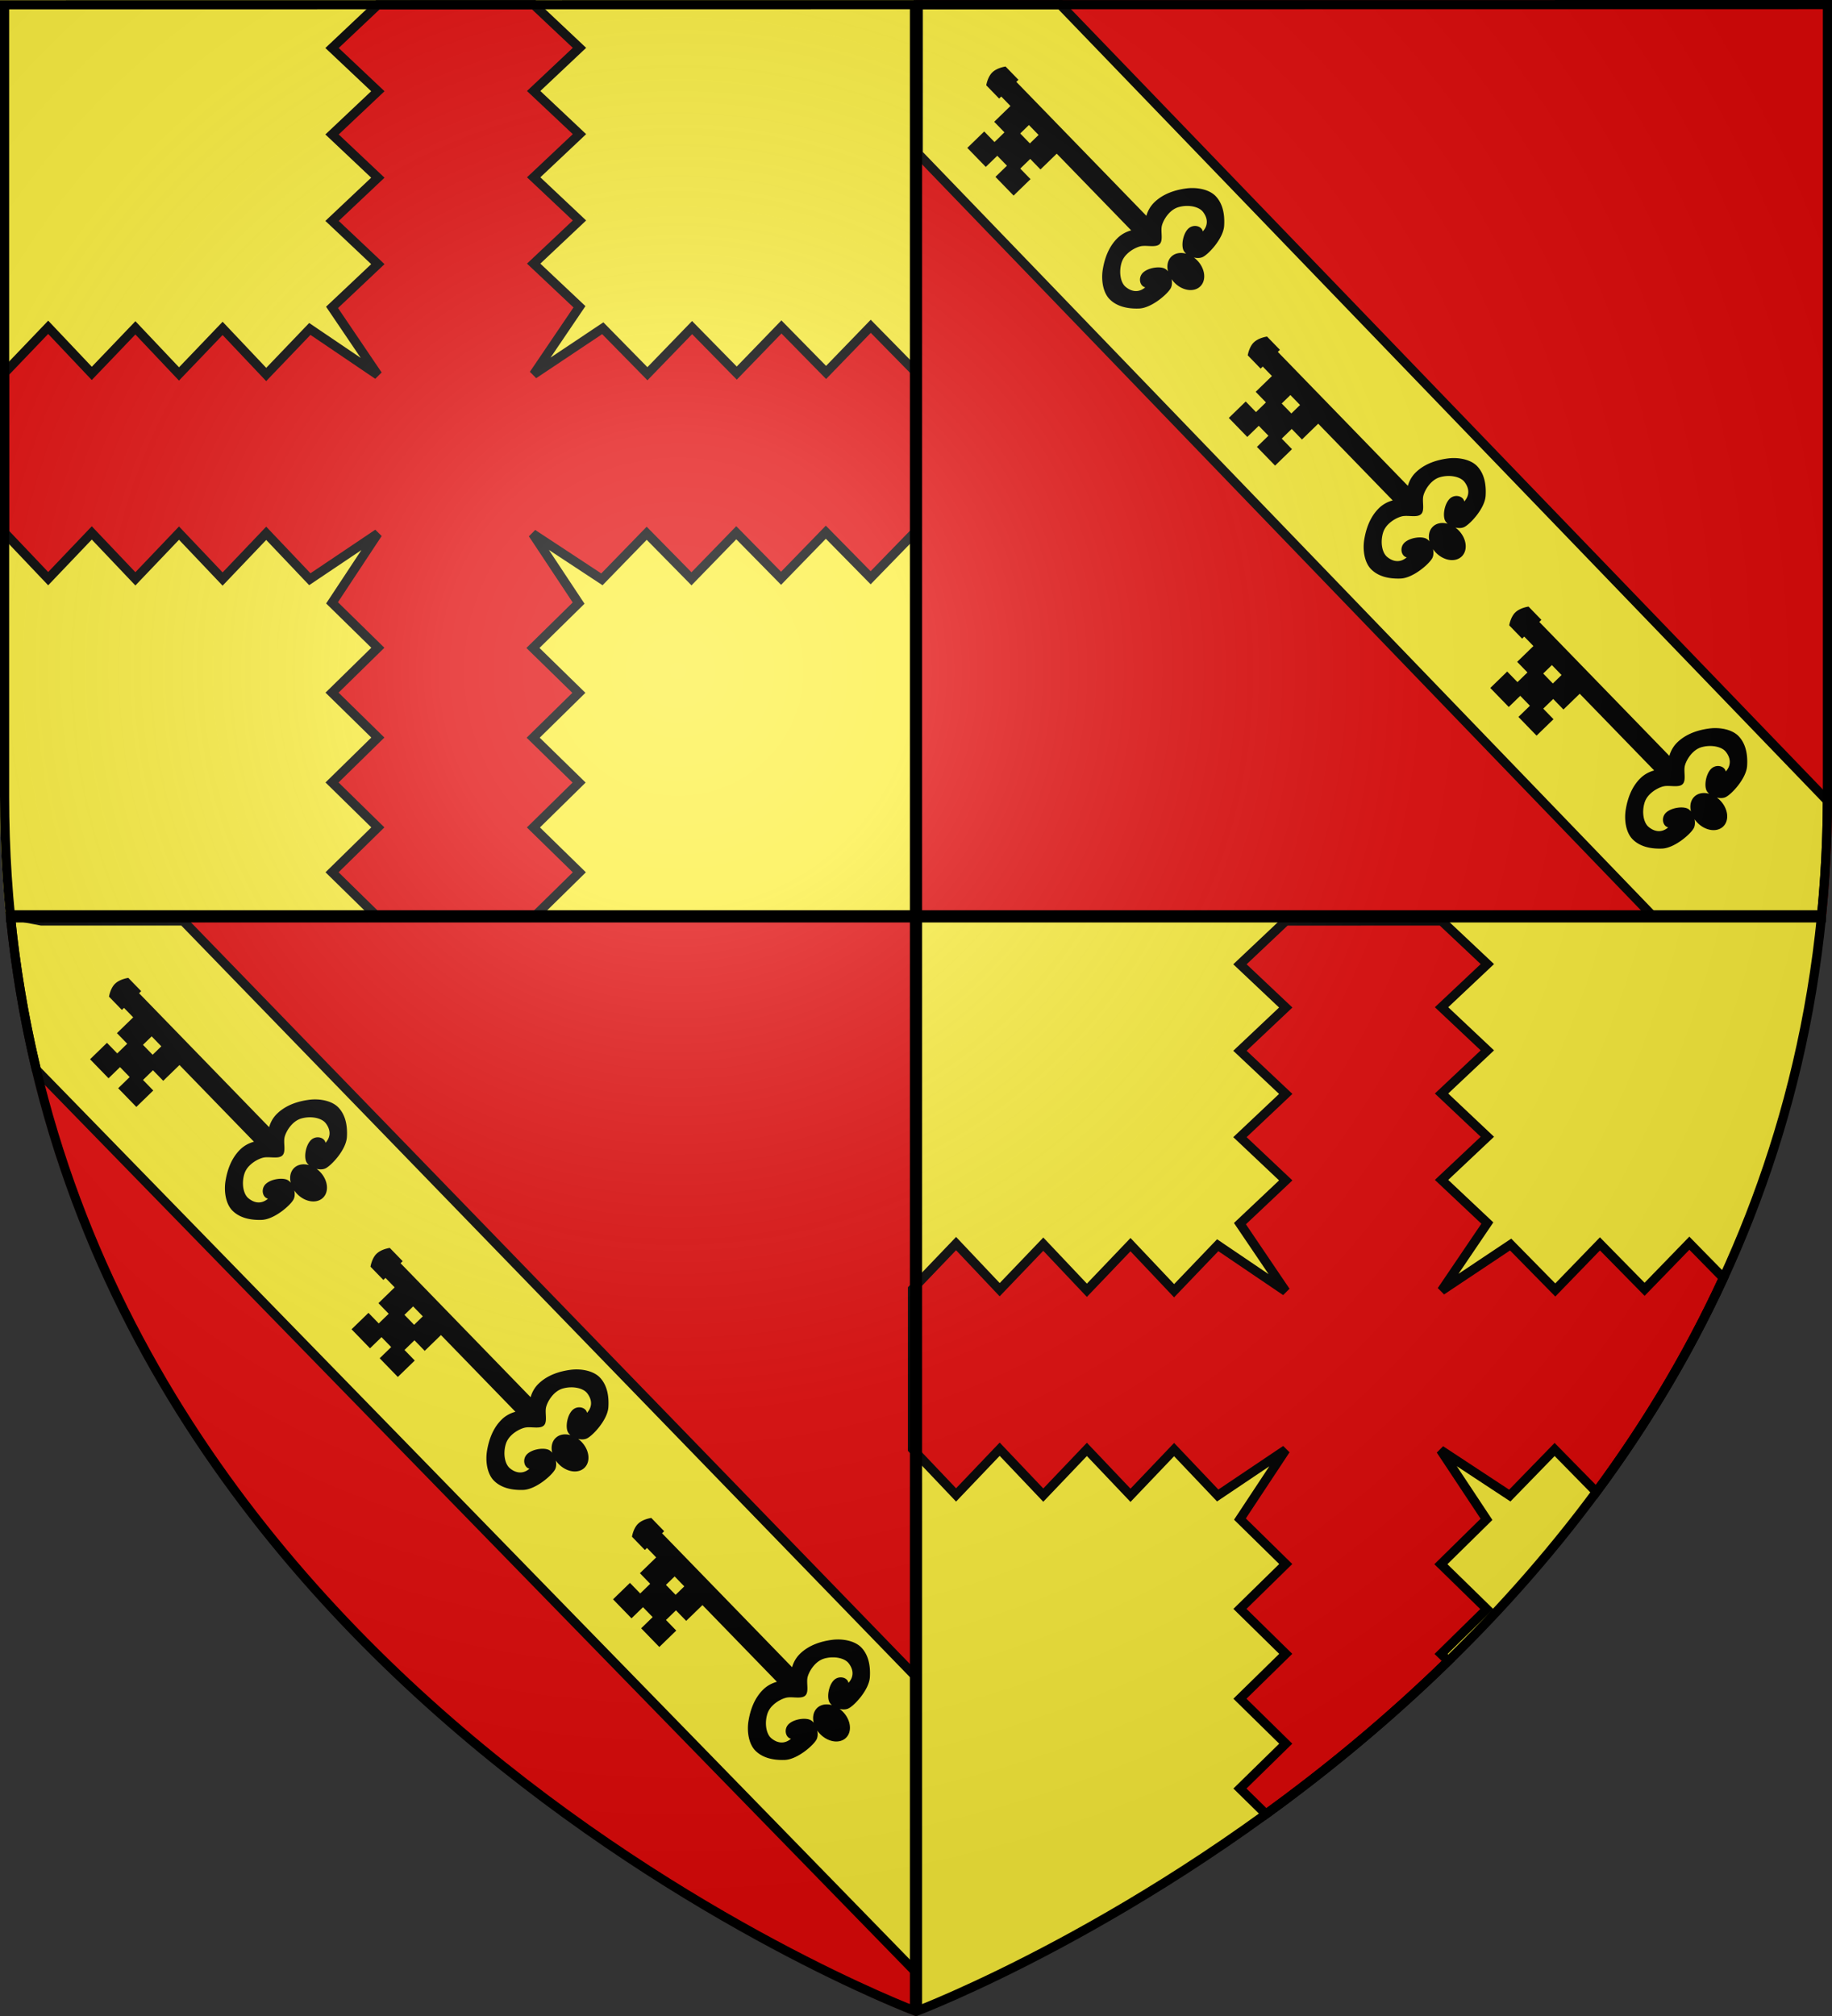 <svg xmlns="http://www.w3.org/2000/svg" xmlns:xlink="http://www.w3.org/1999/xlink" width="600" height="660" version="1.0"><rect width="100%" height="100%" fill="#333333" stroke="none"/><defs><radialGradient xlink:href="#b" id="h" cx="221.445" cy="226.331" r="300" fx="221.445" fy="226.331" gradientTransform="matrix(1.353 0 0 1.349 -77.63 -85.747)" gradientUnits="userSpaceOnUse"/><linearGradient id="b"><stop offset="0" style="stop-color:white;stop-opacity:.314"/><stop offset=".19" style="stop-color:white;stop-opacity:.251"/><stop offset=".6" style="stop-color:#6b6b6b;stop-opacity:.125"/><stop offset="1" style="stop-color:black;stop-opacity:.125"/></linearGradient></defs><g style="display:inline"><path d="M0 0v260.43c0 13.58.672 26.762 1.947 39.57H300V0zM300 300v358.5S570.474 556.543 596 300z" style="fill:#fcef3c;fill-opacity:1;fill-rule:evenodd;stroke:none;display:inline"/><path d="M300 300v360S27.698 557.617 2 300zM600 0v260.43c0 13.58-.672 26.762-1.947 39.57H300V0z" style="fill:#e20909;fill-opacity:1;fill-rule:evenodd;stroke:none;display:inline"/><path d="m174.781 1.531-51.031.032-15 14.152 15 14.152-15 14.153 15 14.152-15 14.152 15 14.153-15 14.152 15 22.152-22.281-15.09-14.281 14.91-14.282-15.09-14.281 14.911-14.281-15.09-14.282 14.91-14.28-15.09L1.5 122.063v52.344l14.281 15.031 14.282-14.968 14.28 15.03 14.282-14.968 14.281 15.031 14.281-14.969 14.282 15.032 22.281-14.97-15 22.702 15 14.702-15 14.702 15 14.701-15 14.702 15 14.702-15 14.701 15 14.702h51.031l14.961-14.69-15.039-14.69 14.961-14.69-15.04-14.69 14.962-14.69-15.04-14.69 14.962-14.69-15.04-22.69 22.668 14.915 14.668-15.086 14.668 14.914 14.668-15.086 14.668 14.914 14.668-15.086 14.668 14.914 14.668-15.086V121.72l-14.629-14.895-14.629 15.106-14.629-14.895-14.628 15.106-14.63-14.895-14.628 15.105-14.63-14.894-22.628 15.105 15-22.129-15-14.128 15-14.13-15-14.128 15-14.13-15-14.128 15-14.129z" style="fill:#e20909;fill-opacity:1;fill-rule:evenodd;stroke:#000;stroke-width:3;stroke-linecap:butt;stroke-linejoin:miter;stroke-miterlimit:4;stroke-opacity:1;stroke-dasharray:none"/><path d="m472.125 301.5-51.031.031-15 14.156 15 14.157-15 14.156 15 14.125-15 14.156 15 14.156-15 14.157 15 22.156-22.281-15.094-14.282 14.906-14.281-15.093-14.281 14.937-14.281-15.094-14.282 14.907-14.281-15.094-14.281 14.906v52.344l14.281 15.031 14.281-14.969 14.281 15.032L355.97 474.5l14.281 15.031 14.281-14.969 14.281 15.032 22.282-14.969-15 22.688 15 14.718-15 14.688 15 14.718-15 14.688 15 14.719-15 14.687 8.531 8.375c19.541-14.176 39.913-30.864 59.688-50.156l-2.344-2.281 14.969-14.688-15.032-14.687 14.938-14.688-15.031-22.687 22.656 14.906 14.687-15.094 13.656 13.906c15.658-21.156 29.849-44.482 41.625-70.062L553.282 407l-14.656 15.094L524 407.219l-14.625 15.094-14.625-14.875-22.625 15.093 15-22.125-15-14.125 15-14.125-15-14.156 15-14.125-15-14.125 15-14.125z" style="fill:#e20909;fill-opacity:1;fill-rule:evenodd;stroke:#000;stroke-width:3;stroke-linecap:butt;stroke-linejoin:miter;stroke-miterlimit:4;stroke-opacity:1;stroke-dasharray:none;display:inline"/><path d="M300.75 1.531v48.844L541.406 300h55.125a395 395 0 0 0 1.969-37.844L347.25 1.531z" style="fill:#fcef3c;fill-opacity:1;fill-rule:evenodd;stroke:#000;stroke-width:3;stroke-linecap:butt;stroke-linejoin:miter;stroke-miterlimit:4;stroke-opacity:1;stroke-dasharray:none"/><path d="M3.438 300a374 374 0 0 0 8.5 50.25L300 645.719v-96.75L60 301.5H13.5L5.438 300z" style="fill:#fcef3c;fill-opacity:1;fill-rule:evenodd;stroke:#000;stroke-width:3;stroke-linecap:butt;stroke-linejoin:miter;stroke-miterlimit:4;stroke-opacity:1;stroke-dasharray:none;display:inline"/></g><g style="display:inline"><g id="g" style="display:inline"><g id="f" style="fill:#000;stroke:none"><path d="M83.939 1.507c-7.24.483-14.15 5.69-14.15 5.69v20.891h3.33v14.91H47.526v16.655H31.837V42.998H5.204v29.945h18.102V88.6H5.204v29.446h26.633v-16.613h15.689v16.613h25.593V238.78c-4.877-2.719-10.765-4.527-17.02-4.527h-.333c-14.3.103-26.844 6.744-36.372 13.789-9.912 7.329-17.894 18.87-17.894 29.28 0 10.885 5.963 21.385 16.48 30.9 10.749 9.727 35.368 10.778 42.072 8.39 2.925-1.043 5.507-3.531 7.407-6.563a30.6 30.6 0 0 0-.416 5.026c0 12.935 8.054 23.424 17.978 23.424 9.923 0 17.977-10.489 17.977-23.424 0-1.706-.15-3.382-.416-4.984 1.898 3.01 4.498 5.484 7.408 6.52 6.703 2.389 31.281 1.338 42.03-8.389 10.517-9.515 16.48-20.015 16.48-30.9 0-10.41-7.982-21.95-17.894-29.28-9.603-7.1-22.264-13.789-36.705-13.789-6.382 0-12.246 1.882-17.02 4.693V28.088h3.33V7.198s-7.622-5.69-15.232-5.69c-.297 0-.577-.017-.874 0-.057.003-.11-.004-.166 0M59.428 72.943h13.691V88.6H59.428zM49.98 254.646c.11-.005.223.004.333 0 6.962-.247 13.915 2 17.853 4.361 5.93 3.557 10.993 13.25 17.187 13.25s10.591-9.693 16.52-13.25c5.93-3.556 18.614-6.839 28.008-1.744 9.763 5.295 16.74 15.286 15.98 22.801-.76 7.516-4.851 15.204-15.564 15.907 3.554-5.467-1.882-14.003-10.154-13.664s-18.58 8.054-20.433 14.12c-.413 1.352-.532 2.894-.375 4.528-3.283-5.65-8.462-9.303-14.315-9.303-5.839 0-11.031 3.635-14.316 9.261.152-1.62.035-3.145-.374-4.485-1.854-6.068-12.202-13.783-20.475-14.121-8.272-.339-13.708 8.197-10.154 13.664-10.713-.703-14.762-8.391-15.522-15.907-.76-7.515 6.175-17.506 15.938-22.801 3.058-1.658 6.452-2.455 9.863-2.617" style="fill:#000;fill-opacity:1;fill-rule:evenodd;stroke:none" transform="matrix(.208 -.202 .202 .208 392.677 128.93)"/></g><use xlink:href="#f" width="600" height="660" transform="translate(-85.64 -88.403)"/><use xlink:href="#f" width="600" height="660" transform="translate(85.64 88.403)"/></g><use xlink:href="#g" width="600" height="660" style="display:inline" transform="translate(-287.31 298.36)"/></g><g style="display:inline"><path d="M300 658.5s298.5-112.32 298.5-397.772V2.176H1.5v258.552C1.5 546.18 300 658.5 300 658.5" style="opacity:1;fill:url(#h);fill-opacity:1;fill-rule:evenodd;stroke:none;stroke-width:1px;stroke-linecap:butt;stroke-linejoin:miter;stroke-opacity:1"/></g><g style="display:inline"><path d="M298 2h4v656h-4z" style="fill:#000;fill-opacity:1;stroke:none;display:inline"/><path d="M298-598h4V-2h-4z" style="fill:#000;fill-opacity:1;stroke:none;display:inline" transform="rotate(90)"/><path d="M300 658.5S1.5 546.18 1.5 260.728V1.558l597-.059v259.23C598.5 546.178 300 658.5 300 658.5z" style="fill:none;stroke:#000;stroke-width:3;stroke-linecap:butt;stroke-linejoin:miter;stroke-miterlimit:4;stroke-opacity:1;stroke-dasharray:none"/></g></svg>